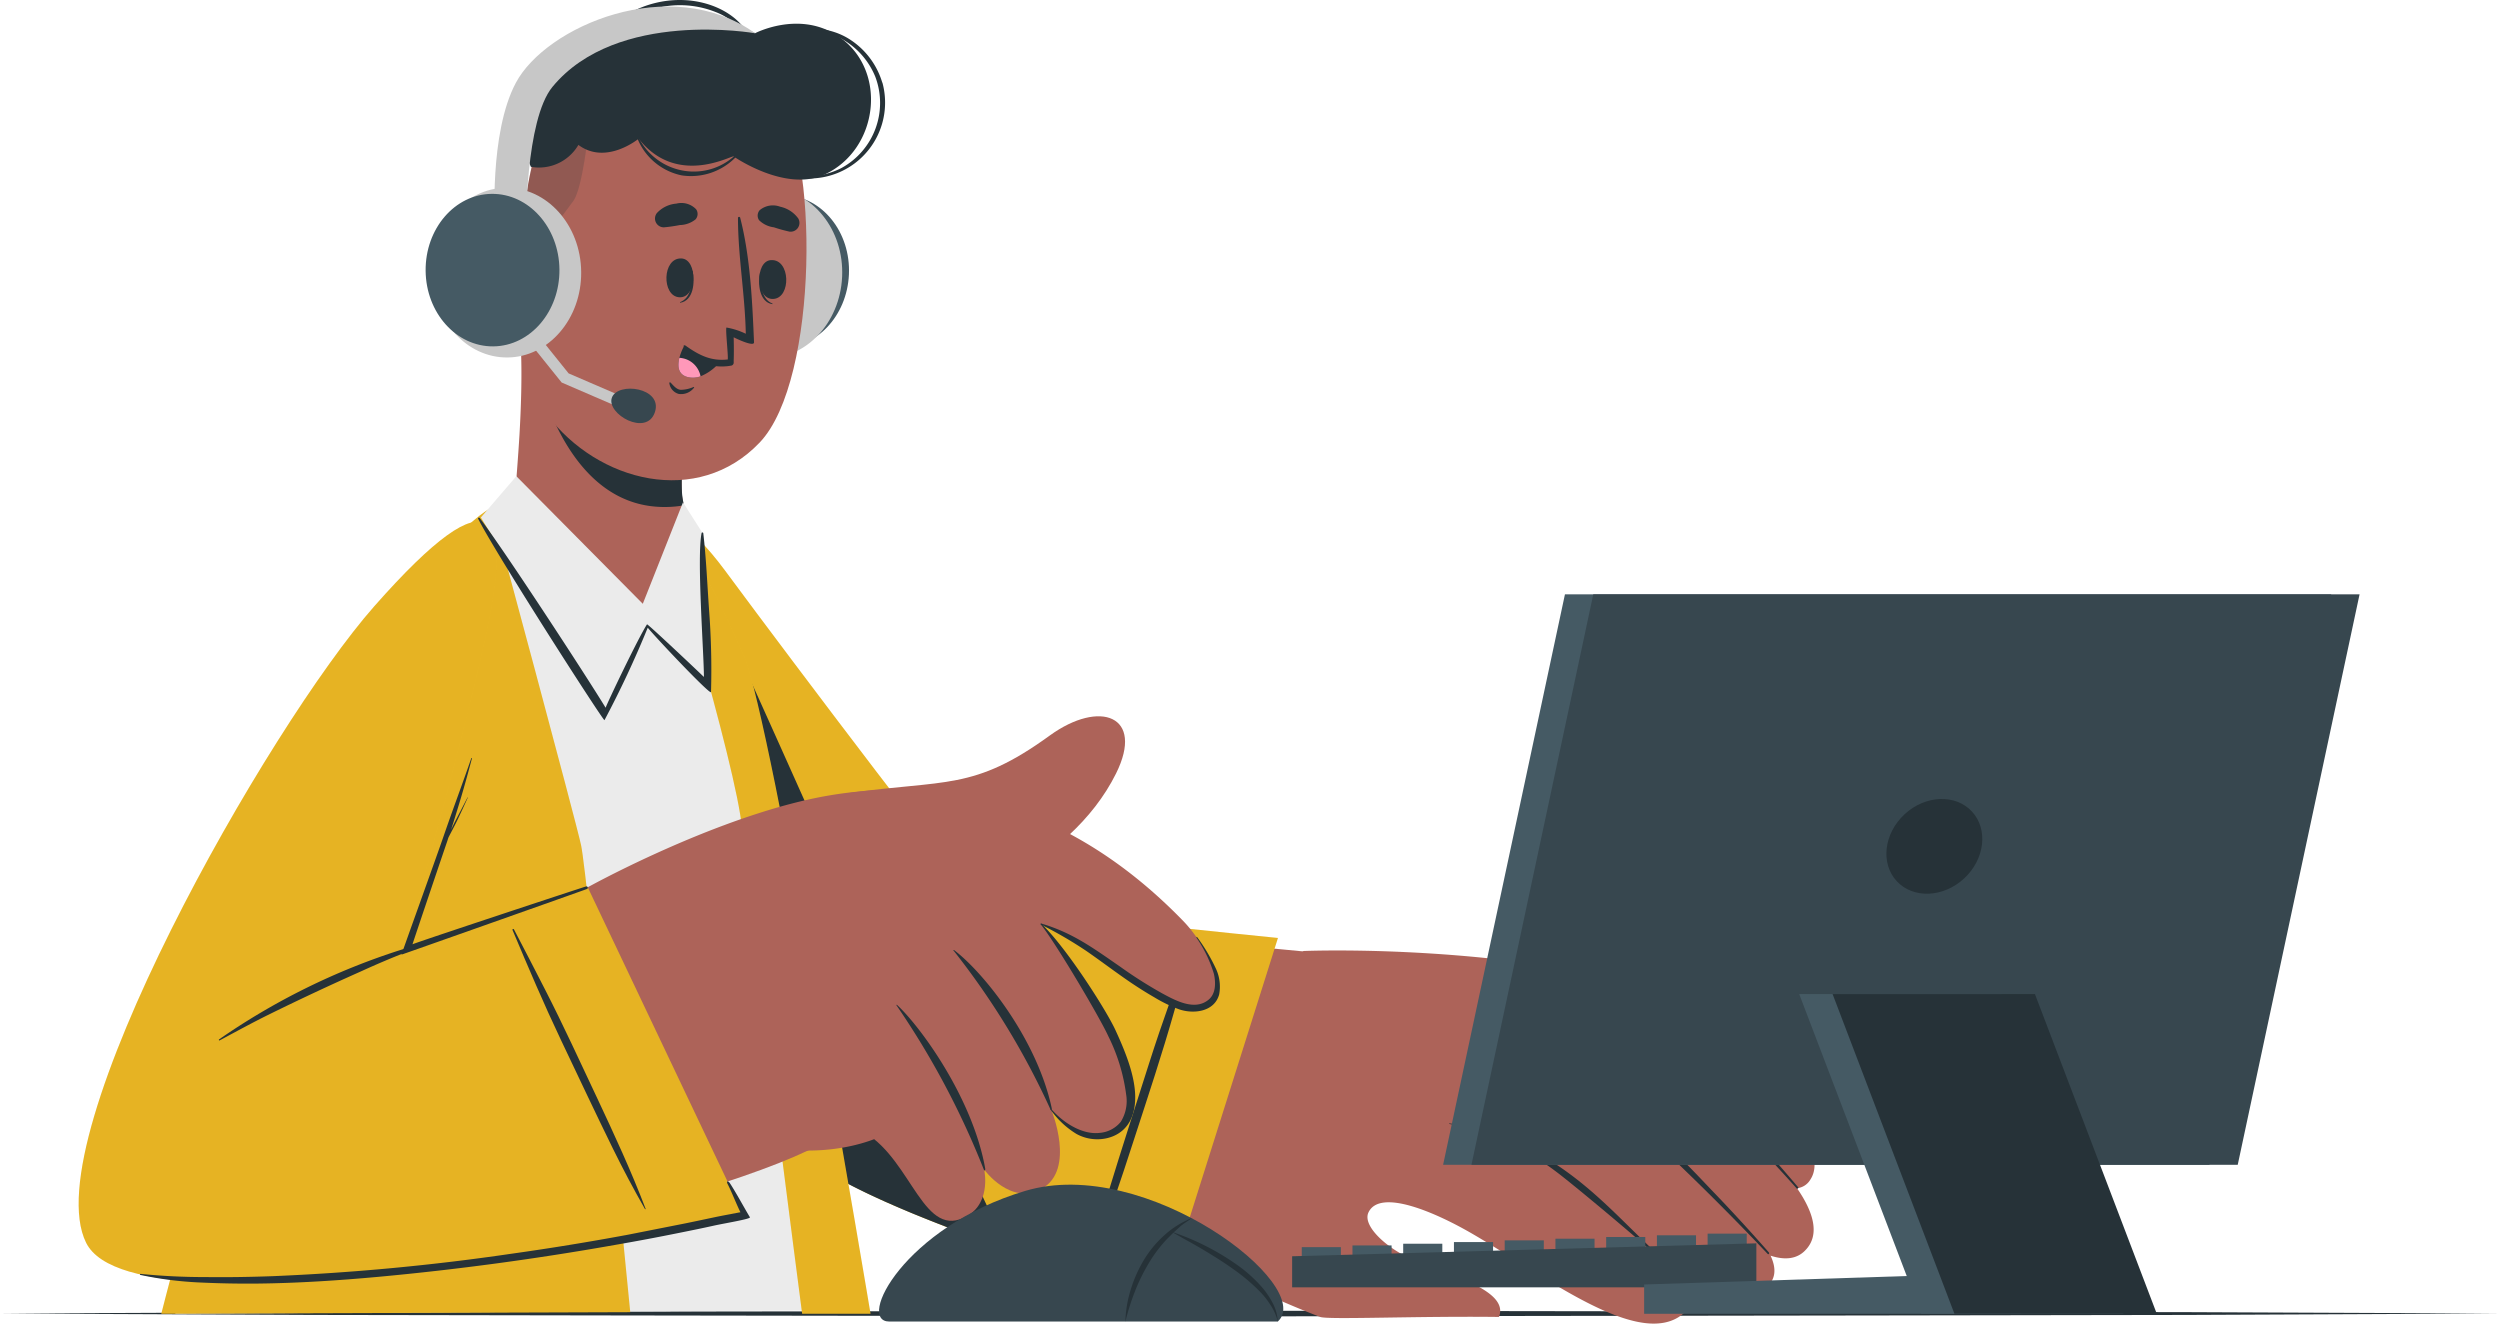 <svg xmlns="http://www.w3.org/2000/svg" width="340.401" height="180.227" viewBox="0 0 340.401 180.227">
  <defs>
    <style>
      .cls-1, .cls-10 {
        fill: #263238;
      }

      .cls-2 {
        fill: #ad6359;
      }

      .cls-3 {
        fill: #ffc727;
      }

      .cls-4, .cls-6 {
        opacity: 0.1;
      }

      .cls-5 {
        fill: #ebebeb;
      }

      .cls-7 {
        fill: #455a64;
      }

      .cls-8 {
        fill: #c7c7c7;
      }

      .cls-9 {
        fill: #ff98b9;
      }

      .cls-10 {
        opacity: 0.2;
      }

      .cls-11 {
        fill: #37474f;
      }
    </style>
  </defs>
  <g id="Call_center-cuate" data-name="Call center-cuate" transform="translate(-30.76 -207.379)">
    <g id="freepik--Desk--inject-43" transform="translate(30.76 385.848)">
      <path id="Path_8371" data-name="Path 8371" class="cls-1" d="M30.76,437.65l42.55-.186,42.55-.07,85.1-.124,85.1.124,42.55.07,42.55.186-42.55.194-42.55.07-85.1.124-85.1-.124-42.55-.07Z" transform="translate(-30.76 -437.27)"/>
    </g>
    <g id="freepik--character-1--inject-43" transform="translate(41.468 207.379)">
      <path id="Path_8418" data-name="Path 8418" class="cls-2" d="M137.185,310.515c6.832,29.725,20.961,65.358,26.993,71.142,7.631,7.313,58.115,20.728,60.631,21,6.211.629,18.733-44.25,12.087-45.221-10.092-1.459-46.859-3.455-49.056-5.714s-17.8-21.931-33.747-44.033C143.085,292.419,132.939,292.07,137.185,310.515Z" transform="translate(-65.052 -227.301)"/>
      <path id="Path_8419" data-name="Path 8419" class="cls-2" d="M243.9,417.6c.606.306,7.843,3.949,14.3,6.388,1.06.4,13.412-.143,24.331,0,1.428-3.54-6.374-5.611-12.01-7.964-2.973-1.242-6.638-4.347-5.76-6.257,1.553-3.338,9.184,0,14.214,2.935,9.727,5.652,22.684,15.829,28.623,10.868,2.244-1.863-.365-5.263-4.177-8.594,6.211,3.882,12.794,7.065,15.363,5.093,1.483-1.126,1.553-2.671.73-4.425,1.91.621,3.594.5,4.774-.776,2.011-2.112,1.033-5.217-1.172-8.408a2.391,2.391,0,0,0,1.832-1.2c4.262-6.5-17.079-25.153-24.446-26.9-21.7-5.163-44.569-4.2-44.569-4.2C247.409,381.009,243.877,417.589,243.9,417.6Z" transform="translate(-89.143 -244.671)"/>
      <path id="Path_8420" data-name="Path 8420" class="cls-1" d="M284.987,404.409a36.844,36.844,0,0,1,14.478,5.566c5.5,3.633,9.153,7.887,13.764,12.165a.132.132,0,0,1-.171.194c-2.2-2.034-11.311-9.689-13.663-11.427a35.136,35.136,0,0,0-14.408-6.412C284.917,404.487,284.932,404.394,284.987,404.409Z" transform="translate(-98.323 -251.45)"/>
      <path id="Path_8421" data-name="Path 8421" class="cls-1" d="M290.192,392.54c5.706,1.553,11.552,3.105,16.846,5.838,5.791,2.95,10.325,7.763,14.75,12.421q4.021,4.169,7.849,8.54c.1.124-.062.318-.171.194q-6.785-7.173-13.974-13.974a46.44,46.44,0,0,0-15.371-9.688c-3.261-1.25-6.614-2.236-9.968-3.229C290.106,392.625,290.13,392.524,290.192,392.54Z" transform="translate(-99.483 -248.795)"/>
      <path id="Path_8422" data-name="Path 8422" class="cls-1" d="M298.053,382.17c5.543,1.141,10.379,2.112,15.286,5.077,6.5,3.936,12.77,10.558,14.967,12.91,2.43,2.593,4.774,5.263,7.072,7.973.093.109-.093.279-.194.171a183.984,183.984,0,0,0-16.9-16.745,36.812,36.812,0,0,0-9.456-6.148,65.681,65.681,0,0,0-10.783-3.2S298.007,382.162,298.053,382.17Z" transform="translate(-101.251 -246.476)"/>
      <path id="Path_8423" data-name="Path 8423" class="cls-3" d="M228.34,354.818l-15.526,49.188s-42.038-12-49.685-20.285-21.861-51.059-26.03-71.794,6.312-20.184,15.946-7.15,33.622,44.755,34.934,45.446S228.34,354.818,228.34,354.818Z" transform="translate(-65.043 -227.105)"/>
      <path id="Path_8424" data-name="Path 8424" class="cls-4" d="M228.34,354.818l-15.526,49.188s-42.038-12-49.685-20.285-21.861-51.059-26.03-71.794,6.312-20.184,15.946-7.15,33.622,44.755,34.934,45.446S228.34,354.818,228.34,354.818Z" transform="translate(-65.043 -227.105)"/>
      <path id="Path_8425" data-name="Path 8425" class="cls-1" d="M227.906,399.147c1.886-5.8,3.812-11.583,5.473-17.452.947-3.33,1.91-6.669,2.826-10.007.039-.132-.171-.2-.217-.078-2.119,5.745-4.231,11.513-6.086,17.351s-3.742,11.645-5.512,17.444c-1,3.323-1.91,6.661-2.709,10.038,0,.062.093.1.116.039C224.11,410.808,226.012,404.985,227.906,399.147Z" transform="translate(-84.173 -244.1)"/>
      <path id="Path_8426" data-name="Path 8426" class="cls-1" d="M191.621,397.248l-1.863-.652c-3.5-1.25-7.072-2.593-10.434-3.967-.435-.171-.862-.349-1.281-.528-.675-.279-1.351-.567-2-.854l-.978-.427-.349-.155L173.7,390.2c-1.335-.613-2.6-1.227-3.781-1.848l-.776-.435a29.242,29.242,0,0,1-5.186-3.408c-.147-.132-.295-.264-.427-.4s-.272-.264-.388-.388c-7.686-8.283-21.861-51.059-26.03-71.794l-.14-.714v-.155c-.279-1.553-.528-3.525-.73-5.636h0c-.582-10.317,4.3-12,10.333-7.468C161.617,330.228,184.65,383.553,191.621,397.248Z" transform="translate(-65.052 -227.109)"/>
      <path id="Path_8427" data-name="Path 8427" class="cls-5" d="M153.106,404.766l-91.606.481c.078-1.972,13.12-59.652,23.491-80.939,13.3-27.3,20.184-29.5,24.244-30.96,5.24-1.879,14.572-.947,16.784.1,2.515,1.172,10.511,15.13,13.376,25.37C145.125,339.416,154.395,403.509,153.106,404.766Z" transform="translate(-48.344 -226.367)"/>
      <path id="Path_8428" data-name="Path 8428" class="cls-3" d="M103.991,296.44s11.645,43.125,12.227,45.989c.877,4.161,6.684,63.534,6.684,63.534l-63.852.217s13.935-54.964,24.307-79.029C94.675,300.756,103.991,296.44,103.991,296.44Z" transform="translate(-47.796 -227.3)"/>
      <g id="Group_1665" data-name="Group 1665" class="cls-6" transform="translate(11.254 69.14)">
        <path id="Path_8429" data-name="Path 8429" d="M103.991,296.44s11.645,43.125,12.227,45.989c.877,4.161,6.684,63.534,6.684,63.534l-63.852.217s13.935-54.964,24.307-79.029C94.675,300.756,103.991,296.44,103.991,296.44Z" transform="translate(-59.05 -296.44)"/>
      </g>
      <path id="Path_8430" data-name="Path 8430" class="cls-3" d="M145.69,294.65c.342,1.374,11.078,36.409,11.823,45.143.831,9.689,8.175,65.987,8.175,65.987H175s-13.485-80.885-17.188-89.432C150.239,298.9,145.69,294.65,145.69,294.65Z" transform="translate(-67.175 -226.9)"/>
      <path id="Path_8431" data-name="Path 8431" class="cls-4" d="M145.69,294.65c.342,1.374,11.078,36.409,11.823,45.143.831,9.689,8.175,65.987,8.175,65.987H175s-13.485-80.885-17.188-89.432C150.239,298.9,145.69,294.65,145.69,294.65Z" transform="translate(-67.175 -226.9)"/>
      <path id="Path_8432" data-name="Path 8432" class="cls-2" d="M89,307.3c-15.34,16.435-52.635,78.789-40.8,90.162s77.516-3.936,95.961-12.732c5.489-2.608-15.363-36.829-21.815-37.628-5.372-.66-32.823,11.893-33.622,10.317-.893-1.785,3.47-14.96,10.092-38.816C106.409,291.1,95.781,300.031,89,307.3Z" transform="translate(-44.857 -228.074)"/>
      <path id="Path_8433" data-name="Path 8433" class="cls-2" d="M179.48,343.467c13.337-1.863,17.079-.287,27.474-7.833,6.839-4.953,12.941-2.709,9.036,5.155-6.381,12.871-23.088,18.88-29.5,19.3Z" transform="translate(-74.733 -235.48)"/>
      <path id="Path_8434" data-name="Path 8434" class="cls-2" d="M133.84,359.177s14.991-8.322,29.011-11.707c9.688-2.329,31.348-5.085,52.076,16.3,4.914,5.069,8.322,15.783-2.709,10.418-7.841-3.812-11.645-8.594-16.621-9.983,0,0,2.717,14.137-2.554,18.865a130.333,130.333,0,0,1-14.649,11.365,26.771,26.771,0,0,1-2.376-2.546s-5.341,3.951-15.387,2.989Z" transform="translate(-64.525 -238.365)"/>
      <path id="Path_8435" data-name="Path 8435" class="cls-2" d="M182.864,347c4.658,2.414,14.37,7.7,20.829,14.8,7.181,7.887,18.88,25,13,30.277-4.3,3.843-9.316-2.329-9.316-2.329s3.346,8.1-1.3,10.713c-4.231,2.391-7.849-2.593-7.849-2.593s1.188,5.256-3.338,6.77c-5.434,1.817-7.033-9.5-14.137-12.421C179.13,391.514,182.864,347,182.864,347Z" transform="translate(-74.927 -238.609)"/>
      <path id="Path_8436" data-name="Path 8436" class="cls-1" d="M198.047,374c3.983,2.989,11.3,12.1,13.314,21.527.047.217-.085.365-.171.179a104.7,104.7,0,0,0-13.2-21.636C197.93,374,197.993,374,198.047,374Z" transform="translate(-78.868 -244.649)"/>
      <path id="Path_8437" data-name="Path 8437" class="cls-1" d="M188.064,383.626c3.175,2.934,10.294,12.654,12.01,22.288.039.217-.109.357-.179.163a112.232,112.232,0,0,0-11.9-22.389C187.948,383.642,187.995,383.587,188.064,383.626Z" transform="translate(-76.634 -246.799)"/>
      <path id="Path_8438" data-name="Path 8438" class="cls-1" d="M213.366,369.36c4.347,1.281,7.173,3.416,10.868,5.962a59.731,59.731,0,0,0,5.6,3.548c1.77.955,4.386,2.4,6.265.9,1.056-.831,1.04-2.329.776-3.548a17.445,17.445,0,0,0-2.391-4.945c0-.062.054-.132.1-.078a25.238,25.238,0,0,1,2.608,4.409,5.791,5.791,0,0,1,.4,3.393c-.644,2.391-3.47,2.709-5.434,2.049a19.254,19.254,0,0,1-3.416-1.654c-1.056-.606-2.081-1.258-3.105-1.941-2.065-1.4-4.045-2.911-6.094-4.332a56.4,56.4,0,0,0-6.211-3.618.078.078,0,0,1,.039-.147Z" transform="translate(-82.294 -243.611)"/>
      <path id="Path_8439" data-name="Path 8439" class="cls-1" d="M222.469,384.655c-1.126-2.476-7.22-12.8-9.192-15.193a.062.062,0,0,1,.085-.085c3.393,3.214,8.835,11.746,10.092,14.478s2.7,6.156,2.7,9.161c0,4.541-3.012,5.434-4.122,5.628a5.869,5.869,0,0,1-3.882-.637,11.815,11.815,0,0,1-3.509-3.292c-.047-.062.039-.147.093-.085,1.553,1.793,4.192,3.556,6.653,3.229a4.1,4.1,0,0,0,2.81-1.514,5.365,5.365,0,0,0,.73-3.657,25.107,25.107,0,0,0-2.461-8.035Z" transform="translate(-82.291 -243.613)"/>
      <path id="Path_8440" data-name="Path 8440" class="cls-3" d="M113.868,348.655l21.023,44.25s-82.228,18.461-89.323,4.146S70.41,326.716,84.8,310.4c16.683-18.911,18.81-12.475,15.138,4.285-3.882,17.545-11.28,42.915-11.28,42.915Z" transform="translate(-44.553 -227.843)"/>
      <path id="Path_8441" data-name="Path 8441" class="cls-4" d="M113.868,348.655l21.023,44.25s-82.228,18.461-89.323,4.146S70.41,326.716,84.8,310.4c16.683-18.911,18.81-12.475,15.138,4.285-3.882,17.545-11.28,42.915-11.28,42.915Z" transform="translate(-44.553 -227.843)"/>
      <path id="Path_8442" data-name="Path 8442" class="cls-1" d="M69.165,385.536a92.763,92.763,0,0,1,24.71-12.18c2.492-.776,5.007-1.514,7.523-2.236.078,0,.109.1,0,.124a118.5,118.5,0,0,0-12.879,5.015q-6.28,2.795-12.421,5.815c-2.329,1.141-4.6,2.391-6.878,3.61a.093.093,0,0,1-.054-.147Z" transform="translate(-50.054 -244.005)"/>
      <path id="Path_8443" data-name="Path 8443" class="cls-1" d="M126.317,357.812c-.411.109-22.9,7.538-23.639,7.88.093-.342,4.13-12.3,4.736-14.051.054-.171.109-.349.171-.52.4-.776.823-1.553,1.2-2.329.481-1.017.963-2.049,1.436-3.105h-.047l-1.553,3c-.241.458-.466.932-.691,1.405.4-1.234.776-2.476,1.157-3.726.606-1.98,1.149-3.982,1.685-5.985,0-.07-.078-.085-.1,0-1.2,3.486-2.5,6.933-3.7,10.418s-5.83,16.3-5.791,16.3,24.765-8.741,25.246-8.935a.187.187,0,0,0-.109-.357Z" transform="translate(-57.219 -237.116)"/>
      <path id="Path_8444" data-name="Path 8444" class="cls-1" d="M132.182,393.358c-2.329-4.93-4.588-9.89-7.08-14.75-1.421-2.756-2.826-5.52-4.27-8.26-.054-.1-.241,0-.194.085,2.127,5.046,4.27,10.092,6.63,15.053s4.658,9.859,7.057,14.75q2.049,4.169,4.355,8.206c0,.054.124,0,.1,0C136.824,403.3,134.518,398.342,132.182,393.358Z" transform="translate(-61.57 -243.822)"/>
      <path id="Path_8445" data-name="Path 8445" class="cls-1" d="M138.361,419.472c-.823-1.366-1.863-3.323-2.74-4.658-.233-.349-.5-.279-.318.085.629,1.242,1.149,2.632,1.762,3.882-1.149.233-2.329.435-3.462.675-1.335.279-2.663.567-4,.838l-7.856,1.553q-7.965,1.483-15.992,2.608a313.563,313.563,0,0,1-32.341,3.035c-3.028.109-6.063.163-9.091.124a87.582,87.582,0,0,1-8.943-.435.074.074,0,0,0,0,.148,49.616,49.616,0,0,0,7.763,1.009c2.74.132,5.489.194,8.237.163,5.434-.062,10.923-.419,16.365-.916,10.791-.994,21.551-2.453,32.217-4.34q4.487-.776,8.951-1.685c1.506-.3,3-.606,4.5-.939S138.5,419.705,138.361,419.472Z" transform="translate(-46.959 -253.727)"/>
      <path id="Path_8446" data-name="Path 8446" class="cls-2" d="M140.175,304.958c-5.434,1.5-15.162-6.537-19.136-13.2-.272-.458.264-5.4.629-11.427.21-3.656.349-7.763.21-11.474,0-.776,23.623,4.829,23.623,4.829s-2.018,7.9-1.739,14.408a8.54,8.54,0,0,0,.217,1.553,1.775,1.775,0,0,1,.047.248C144.608,292.777,145.431,303.506,140.175,304.958Z" transform="translate(-61.645 -221.114)"/>
      <path id="Path_8447" data-name="Path 8447" class="cls-1" d="M124,269c1.32,6.273,5.807,21.372,18.306,21.194a14.859,14.859,0,0,0,2.391-.217,1.116,1.116,0,0,0,0-.256,10.092,10.092,0,0,1-.225-1.553c-.272-6.513,1.739-14.424,1.739-14.424S129.116,269.706,124,269Z" transform="translate(-62.324 -221.162)"/>
      <path id="Path_8448" data-name="Path 8448" class="cls-7" d="M156.2,251.578c-.264,5.729,3.6,10.558,8.633,10.791s9.316-4.239,9.572-9.968-3.61-10.558-8.633-10.783S156.452,245.849,156.2,251.578Z" transform="translate(-69.522 -215.036)"/>
      <ellipse id="Ellipse_24" data-name="Ellipse 24" class="cls-8" cx="11.552" cy="10.139" rx="11.552" ry="10.139" transform="translate(83.177 48.305) rotate(-87.41)"/>
      <path id="Path_8449" data-name="Path 8449" class="cls-2" d="M125.22,227.758c-4.068,7.67-4.324,32.054.458,38.436,6.933,9.238,20.557,12.631,28.957,3.8,8.175-8.586,7.942-40.369,2.391-46.4C148.866,214.693,131.228,216.432,125.22,227.758Z" transform="translate(-61.905 -209.739)"/>
      <path id="Path_8450" data-name="Path 8450" class="cls-1" d="M151.738,254.866c0-.062-.132.085-.124.155.085,1.638-.085,3.532-1.553,4.107-.047,0-.039.1,0,.093C151.877,258.926,152.079,256.411,151.738,254.866Z" transform="translate(-68.146 -217.998)"/>
      <path id="Path_8451" data-name="Path 8451" class="cls-1" d="M149.7,252.709c-2.647-.14-2.733,5.163-.287,5.287S151.918,252.826,149.7,252.709Z" transform="translate(-67.612 -217.518)"/>
      <path id="Path_8452" data-name="Path 8452" class="cls-1" d="M164.031,255.126c0-.062.124.085.124.147-.078,1.646.109,3.54,1.553,4.107.047,0,0,.1,0,.093C163.915,259.186,163.69,256.671,164.031,255.126Z" transform="translate(-71.248 -218.056)"/>
      <path id="Path_8453" data-name="Path 8453" class="cls-1" d="M165.539,253c2.639-.163,2.764,5.139.311,5.287S163.319,253.092,165.539,253Z" transform="translate(-71.257 -217.583)"/>
      <path id="Path_8454" data-name="Path 8454" class="cls-1" d="M146.873,246.295a21.235,21.235,0,0,0,2.158-.311,3.509,3.509,0,0,0,2.135-.776,1.118,1.118,0,0,0,.078-1.366,2.772,2.772,0,0,0-2.694-.776,4.052,4.052,0,0,0-2.647,1.281,1.2,1.2,0,0,0,.97,1.949Z" transform="translate(-67.163 -215.342)"/>
      <path id="Path_8455" data-name="Path 8455" class="cls-1" d="M167.967,246.971a19.994,19.994,0,0,1-2.1-.582,3.5,3.5,0,0,1-2.026-.97,1.118,1.118,0,0,1,.085-1.366,2.8,2.8,0,0,1,2.779-.474,4.091,4.091,0,0,1,2.469,1.6,1.2,1.2,0,0,1-1.211,1.793Z" transform="translate(-71.193 -215.436)"/>
      <path id="Path_8456" data-name="Path 8456" class="cls-1" d="M148.322,274.471c.388.388.776.924,1.366.986a4.409,4.409,0,0,0,1.77-.388.062.062,0,0,1,.07.085,2.2,2.2,0,0,1-2.1.862,1.762,1.762,0,0,1-1.273-1.475C148.136,274.448,148.26,274.409,148.322,274.471Z" transform="translate(-67.727 -222.38)"/>
      <path id="Path_8457" data-name="Path 8457" class="cls-1" d="M150.69,263.086a5.582,5.582,0,0,0,3.688,2.546,6.988,6.988,0,0,0,2.011.132,3.1,3.1,0,0,0,.388-.039l.357-.054a.411.411,0,0,0,.342-.357h0a1.261,1.261,0,0,0,0-.171h0V265c.054-1.265,0-3.191,0-3.191.458.241,2.8,1.343,2.771.683-.233-5.481-.5-11.567-1.886-16.963a.155.155,0,0,0-.3,0c0,5.271.963,10.5,1.064,15.8a9.983,9.983,0,0,0-2.624-.846c-.179.054.241,3.719.171,4.285a.346.346,0,0,1,0,.062c-2.135.233-3.726-.435-5.76-1.894C150.721,262.845,150.589,262.946,150.69,263.086Z" transform="translate(-68.286 -215.885)"/>
      <path id="Path_8458" data-name="Path 8458" class="cls-1" d="M155.449,270.189a6.591,6.591,0,0,1-2.686,2.018,3.005,3.005,0,0,1-1.817.085c-1.3-.373-1.32-1.553-1.064-2.6a7.151,7.151,0,0,1,.613-1.553A8.6,8.6,0,0,0,155.449,270.189Z" transform="translate(-68.084 -220.97)"/>
      <path id="Path_8459" data-name="Path 8459" class="cls-9" d="M152.763,272.655a3,3,0,0,1-1.817.085c-1.3-.373-1.32-1.553-1.064-2.6A3.1,3.1,0,0,1,152.763,272.655Z" transform="translate(-68.084 -221.417)"/>
      <path id="Path_8460" data-name="Path 8460" class="cls-10" d="M122.18,245.82c1.6-.256,5.434-5.667,7.057-7.818s2.562-13.679,2.709-16.3a17.273,17.273,0,0,0-6.723,6.878C123.407,232.025,122.359,238.8,122.18,245.82Z" transform="translate(-61.916 -210.582)"/>
      <path id="Path_8461" data-name="Path 8461" class="cls-1" d="M156.256,233.217a8.26,8.26,0,0,1-7.623,2.554,8.415,8.415,0,0,1-6.319-5.225c0-.085-.155-.039-.124.039a8.322,8.322,0,0,0,6.311,5.846,8.493,8.493,0,0,0,7.911-3.105.1.1,0,0,0-.155-.109Z" transform="translate(-66.391 -212.551)"/>
      <path id="Path_8462" data-name="Path 8462" class="cls-1" d="M146.6,207.38c-4.79-.047-9.262,2.461-11.117,5.659a9.27,9.27,0,0,0-1.087,6.009c0,.085.179.07.171,0a10.162,10.162,0,0,1,5.085-9.029,13.112,13.112,0,0,1,11.645-1.025,8.229,8.229,0,0,1,4.332,3.711c.093.179.45.078.38-.1C154.8,209.561,150.925,207.419,146.6,207.38Z" transform="translate(-64.624 -207.379)"/>
      <path id="Path_8463" data-name="Path 8463" class="cls-1" d="M181.5,219.719a10.581,10.581,0,0,0-4.316-5.815c-2.88-1.91-6.211-1.747-9.5-1.514a.07.07,0,1,0,0,.14c2.81-.186,5.675-.217,8.206,1.188a10.356,10.356,0,0,1,4.658,5.194,10.092,10.092,0,0,1-4.58,12.421,10.278,10.278,0,0,1-8.12.567c-.109-.039-.186.109-.085.155a10.333,10.333,0,0,0,13.756-12.336Z" transform="translate(-72.078 -208.47)"/>
      <path id="Path_8464" data-name="Path 8464" class="cls-1" d="M123.314,230.587s-4.239-8.718-.264-13.531c2.251-2.725,9.378-2.1,9.378-2.1a12.882,12.882,0,0,1,8.408-5.155c5.962-1.141,13,2.593,13,2.593s5.791-3.035,10.993.194c7.259,4.5,5.923,15.752-1.669,19.105-5.326,2.329-12.266-2.531-12.266-2.531-.691.07-7.849,4.029-12.91-2.407,0,0-4.441,3.664-8.206.846A6.21,6.21,0,0,1,123.314,230.587Z" transform="translate(-61.731 -207.872)"/>
      <path id="Path_8465" data-name="Path 8465" class="cls-2" d="M124.978,254.439s-4.029-8.54-7.825-7.266-1.692,13.089,2.112,15.309a4.208,4.208,0,0,0,5.939-1.265Z" transform="translate(-60.344 -216.251)"/>
      <path id="Path_8466" data-name="Path 8466" class="cls-1" d="M118.593,251.54c-.062,0-.093.078,0,.109,2.655,1.646,3.7,4.557,4.278,7.484-.66-1.2-1.723-1.98-3.307-1.219a.093.093,0,0,0,.047.171,2.6,2.6,0,0,1,2.655,1.374,12.754,12.754,0,0,1,.947,2.5c.093.279.574.217.528-.093a.225.225,0,0,0,0-.07C124.392,258.17,122.444,252.588,118.593,251.54Z" transform="translate(-61.101 -217.257)"/>
      <path id="Path_8467" data-name="Path 8467" class="cls-8" d="M135.145,275.289l-7.647-3.3-6.148-7.655,1.18-.955,5.916,7.367,7.305,3.152Z" transform="translate(-61.731 -219.905)"/>
      <path id="Path_8468" data-name="Path 8468" class="cls-11" d="M138.05,276.791c.776-2.228,6.987-1.405,5.861,1.964S137.3,279,138.05,276.791Z" transform="translate(-65.45 -222.626)"/>
      <path id="Path_8469" data-name="Path 8469" class="cls-8" d="M117.557,238.323s-.831-12.522,2.834-19.408c4.083-7.693,21.007-15.014,32.605-6.746,0,0-18.841-3.369-27.621,7.3-3.7,4.487-3.6,19.206-3.6,19.206Z" transform="translate(-60.864 -207.634)"/>
      <ellipse id="Ellipse_25" data-name="Ellipse 25" class="cls-8" cx="10.139" cy="11.552" rx="10.139" ry="11.552" transform="matrix(1, -0.01, 0.01, 1, 48.033, 25.672)"/>
      <path id="Path_8470" data-name="Path 8470" class="cls-7" d="M123.63,251.674c.054,5.737-3.975,10.426-9.005,10.473s-9.161-4.557-9.215-10.294,3.975-10.426,9.005-10.473S123.576,245.937,123.63,251.674Z" transform="translate(-58.165 -214.984)"/>
      <path id="Path_8471" data-name="Path 8471" class="cls-5" d="M142.621,294.456l-5.473,13.818L119.929,290.9l-4.829,5.621s16.885,27.645,16.986,26.395L137.714,311l8.245,8.237-.776-20.759Z" transform="translate(-60.333 -226.061)"/>
      <path id="Path_8472" data-name="Path 8472" class="cls-1" d="M146.049,310.568c-.241-3.424-.38-6.878-.776-10.286a.117.117,0,0,0-.233,0c-.668,3.315.318,16.4.318,19.54h-.039c-.342-.357-7.639-7.243-7.709-7.134-1.219,1.894-5.357,10.566-5.636,11.358-2.671-4.394-13.974-21.7-17.157-25.851a.117.117,0,0,0-.2.116c2.329,4.658,17,27.49,17.2,27.427a135.551,135.551,0,0,0,5.892-12.592c1.234,1.5,8.594,9.277,8.617,8.765a107.131,107.131,0,0,0-.279-11.342Z" transform="translate(-60.221 -227.679)"/>
    </g>
    <g id="freepik--Device--inject-43" transform="translate(150.451 288.302)">
      <rect id="Rectangle_334" data-name="Rectangle 334" class="cls-7" width="5.326" height="3.478" transform="translate(57.558 88.889)"/>
      <rect id="Rectangle_335" data-name="Rectangle 335" class="cls-7" width="5.326" height="3.478" transform="translate(64.46 88.656)"/>
      <rect id="Rectangle_336" data-name="Rectangle 336" class="cls-7" width="5.326" height="3.478" transform="translate(71.369 88.423)"/>
      <rect id="Rectangle_337" data-name="Rectangle 337" class="cls-7" width="5.326" height="3.478" transform="translate(78.278 88.198)"/>
      <rect id="Rectangle_338" data-name="Rectangle 338" class="cls-7" width="5.326" height="3.478" transform="translate(85.188 87.965)"/>
      <rect id="Rectangle_339" data-name="Rectangle 339" class="cls-7" width="5.326" height="3.478" transform="translate(92.097 87.74)"/>
      <rect id="Rectangle_340" data-name="Rectangle 340" class="cls-7" width="5.326" height="3.478" transform="translate(99.006 87.507)"/>
      <rect id="Rectangle_341" data-name="Rectangle 341" class="cls-7" width="5.326" height="3.478" transform="translate(105.915 87.274)"/>
      <rect id="Rectangle_342" data-name="Rectangle 342" class="cls-7" width="5.326" height="3.478" transform="translate(112.817 87.049)"/>
      <path id="Path_8477" data-name="Path 8477" class="cls-11" d="M320.6,444.323H257.39v-4.231L320.6,438.33Z" transform="translate(-201.144 -349.961)"/>
      <path id="Path_8478" data-name="Path 8478" class="cls-7" d="M388.208,402.179H283.87L300.46,324.5H404.8Z" transform="translate(-207.067 -324.5)"/>
      <path id="Path_8479" data-name="Path 8479" class="cls-11" d="M393.177,402.179H288.84L305.43,324.5H409.767Z" transform="translate(-208.178 -324.5)"/>
      <ellipse id="Ellipse_26" data-name="Ellipse 26" class="cls-1" cx="6.979" cy="5.962" rx="6.979" ry="5.962" transform="matrix(0.734, -0.679, 0.679, 0.734, 134.52, 34.68)"/>
      <path id="Path_8480" data-name="Path 8480" class="cls-7" d="M370.445,449.064H319.13v-3.99l51.315-1.654Z" transform="translate(-214.954 -351.1)"/>
      <path id="Path_8481" data-name="Path 8481" class="cls-7" d="M390.479,438.138H362.928l-16.6-43.528h27.552Z" transform="translate(-221.038 -340.182)"/>
      <path id="Path_8482" data-name="Path 8482" class="cls-1" d="M396.322,438.138H368.77L352.18,394.61h27.552Z" transform="translate(-222.346 -340.182)"/>
      <path id="Path_8483" data-name="Path 8483" class="cls-11" d="M239.235,446.68H186.329c-4.51,0,2.018-12.856,18.5-17.785S244.437,441.859,239.235,446.68Z" transform="translate(-184.937 -347.661)"/>
      <path id="Path_8484" data-name="Path 8484" class="cls-1" d="M228.14,447.992a16.054,16.054,0,0,1,.722-4.316,18.088,18.088,0,0,1,1.778-4.029,14.657,14.657,0,0,1,2.81-3.408,12.421,12.421,0,0,1,3.719-2.329c-.567.466-1.211.776-1.731,1.3l-.776.691-.776.776a18.43,18.43,0,0,0-2.562,3.377,25.349,25.349,0,0,0-1.879,3.827,32.046,32.046,0,0,0-1.3,4.114Z" transform="translate(-194.601 -348.973)"/>
      <path id="Path_8485" data-name="Path 8485" class="cls-1" d="M236.21,436.29a33.994,33.994,0,0,1,8.827,4.433,19.036,19.036,0,0,1,3.688,3.338,11.328,11.328,0,0,1,1.359,2.1,6.1,6.1,0,0,1,.621,2.4,6.9,6.9,0,0,0-.955-2.22,11.131,11.131,0,0,0-1.475-1.886,26.2,26.2,0,0,0-3.688-3.105c-1.312-.947-2.7-1.793-4.091-2.632-.7-.419-1.413-.823-2.127-1.211S236.932,436.686,236.21,436.29Z" transform="translate(-196.406 -349.505)"/>
    </g>
  </g>
</svg>

